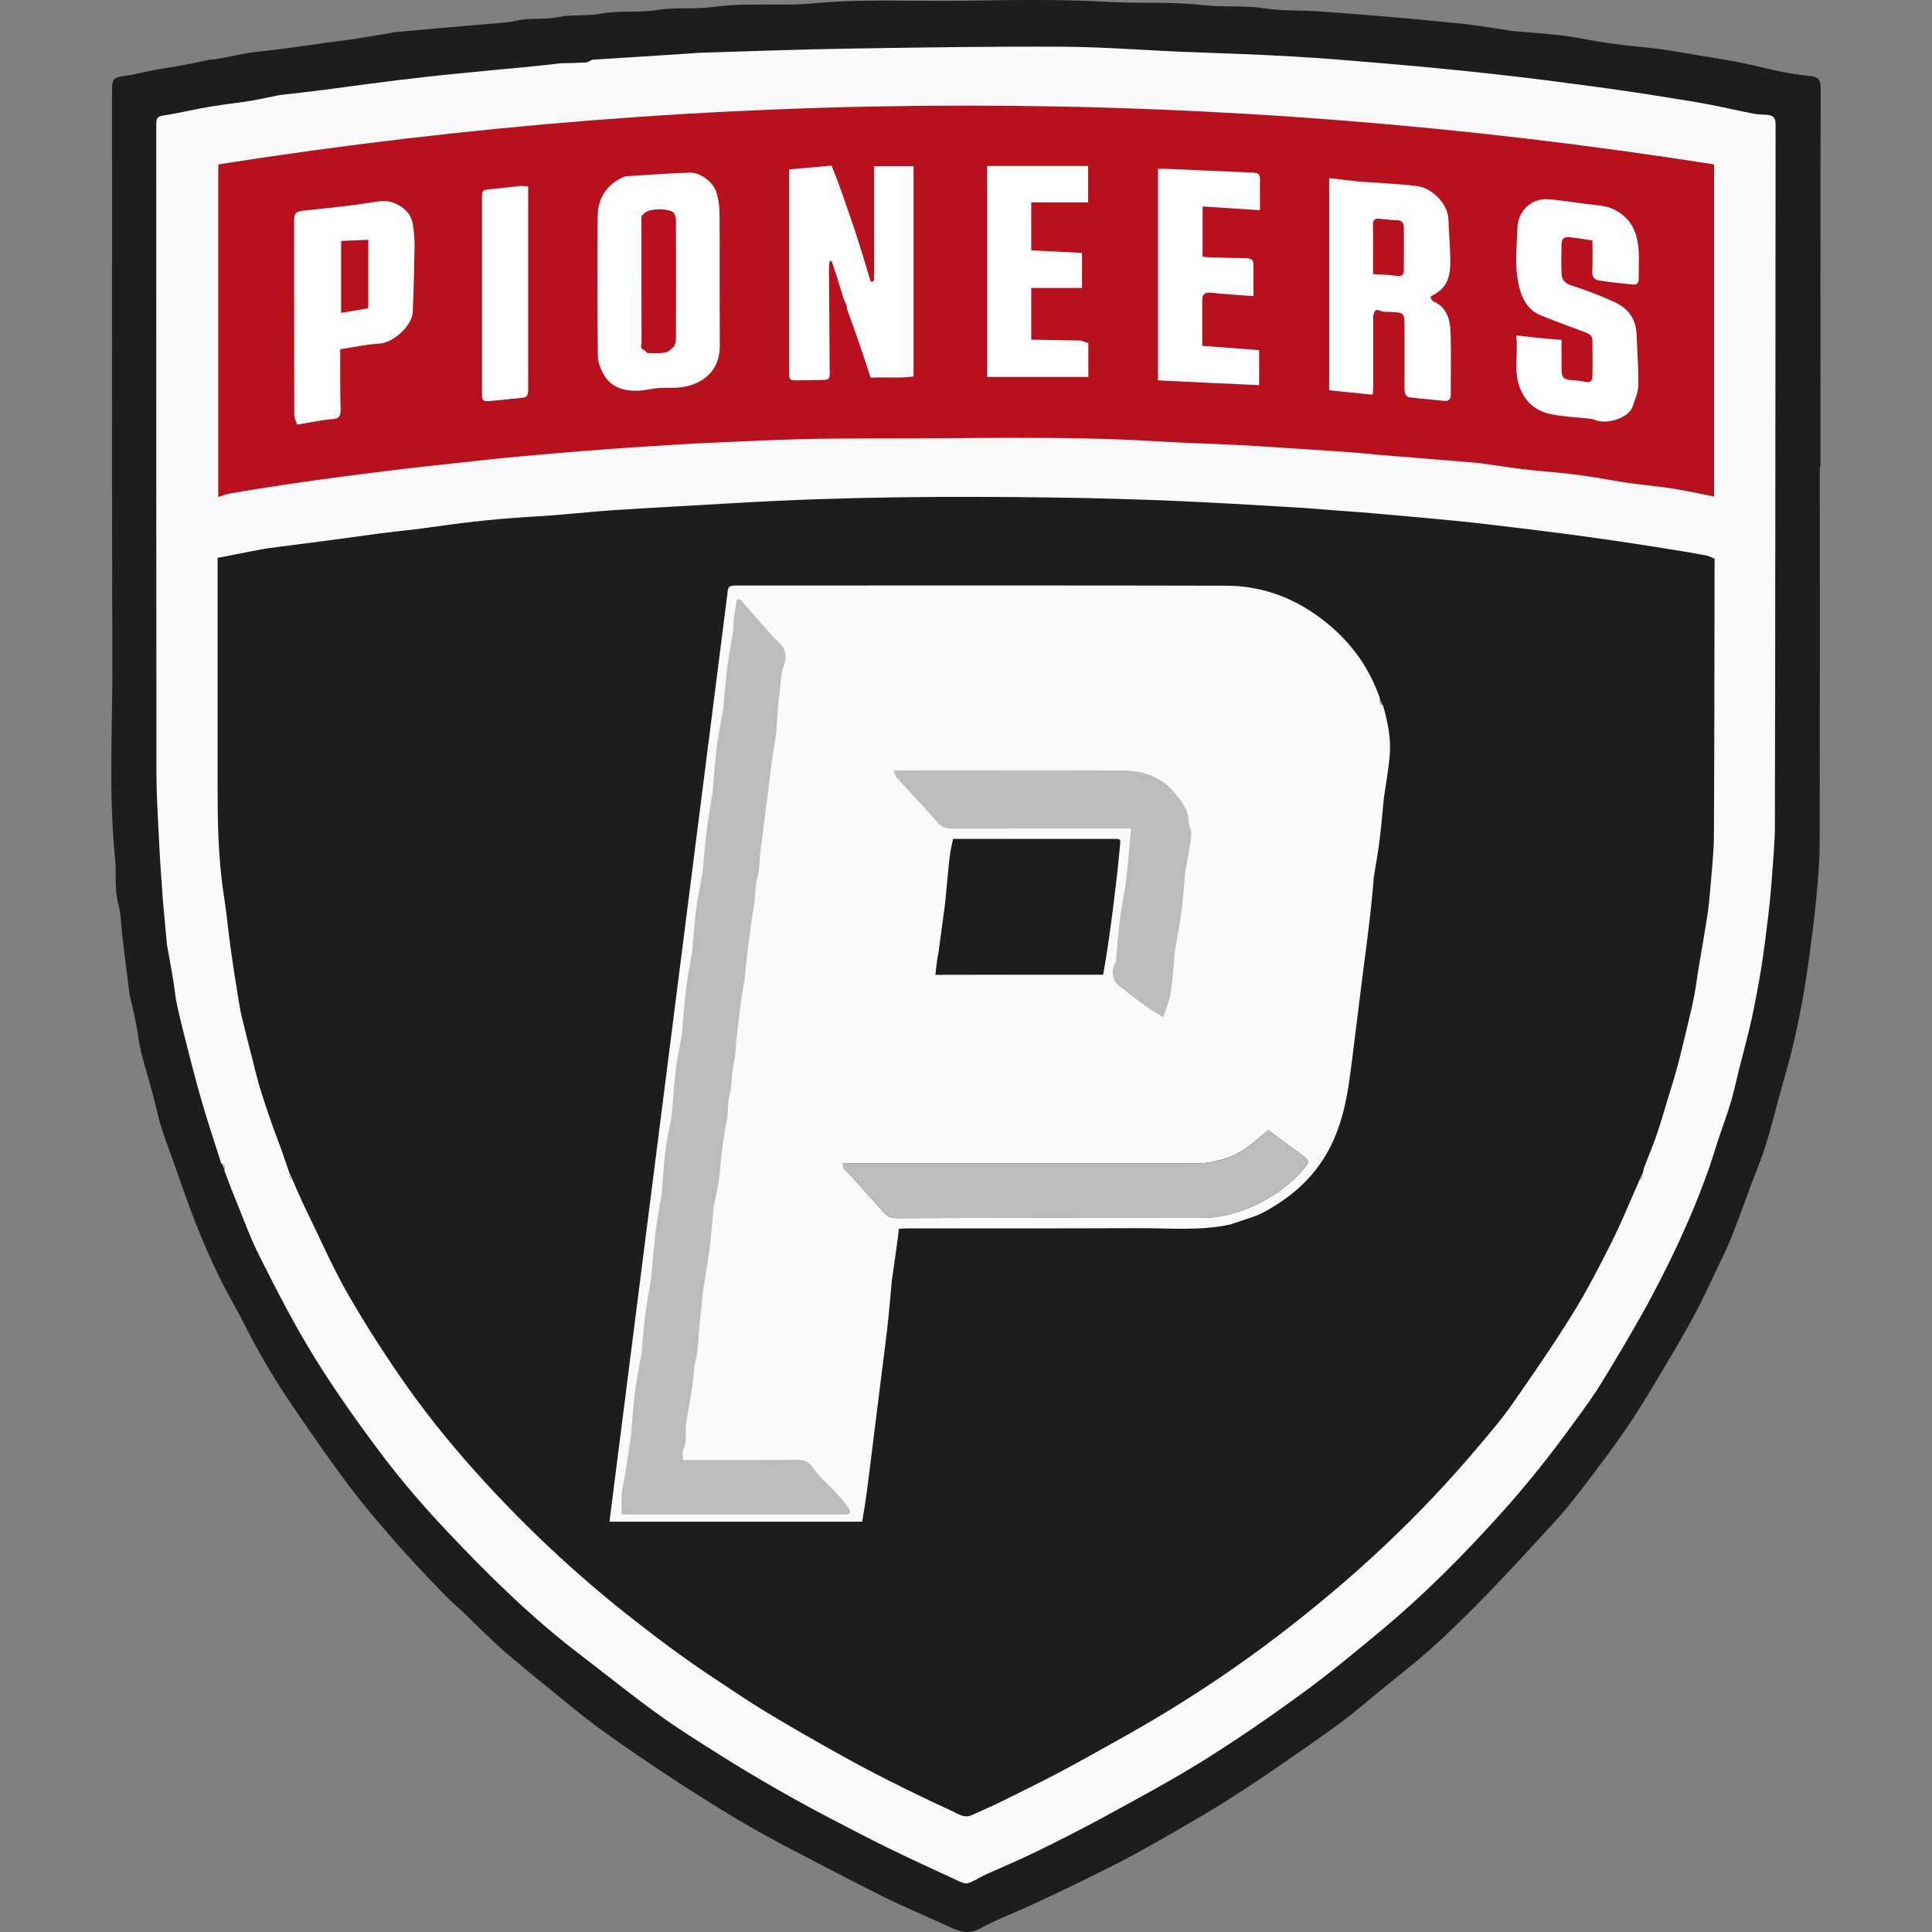 <svg width="50" height="50" viewBox="0 0 50 50" fill="none" xmlns="http://www.w3.org/2000/svg">
<rect x="0" y="0" width="50" height="50" fill="#808080" stroke="none"/>
<g clip-path="url(#clip0_5697_123)">
<path d="M47.097 12.089C47.097 15.339 47.101 18.588 47.092 21.838C47.092 22.311 47.048 22.789 47.004 23.262C46.96 23.73 46.898 24.199 46.836 24.668C46.783 25.061 46.725 25.454 46.654 25.848C46.579 26.268 46.491 26.684 46.394 27.095C46.296 27.506 46.173 27.913 46.062 28.319C45.938 28.77 45.828 29.226 45.686 29.668C45.571 30.035 45.417 30.393 45.284 30.751C45.125 31.18 44.974 31.613 44.802 32.038C44.696 32.303 44.568 32.559 44.444 32.82C44.245 33.231 44.059 33.651 43.838 34.054C43.573 34.544 43.29 35.022 43.003 35.504C42.755 35.924 42.503 36.339 42.238 36.746C42.008 37.1 41.756 37.444 41.504 37.785C41.248 38.13 40.987 38.475 40.721 38.811C40.562 39.014 40.394 39.213 40.217 39.403C39.651 40.018 39.09 40.637 38.507 41.238C38.051 41.706 37.587 42.171 37.1 42.608C36.658 43.011 36.185 43.373 35.721 43.754C35.381 44.032 35.049 44.319 34.7 44.58C34.231 44.925 33.754 45.252 33.276 45.584C32.887 45.853 32.494 46.119 32.1 46.375C31.782 46.583 31.459 46.786 31.132 46.976C30.588 47.295 30.044 47.613 29.492 47.918C29.076 48.148 28.652 48.36 28.227 48.568C27.719 48.82 27.206 49.063 26.693 49.302C26.251 49.505 25.791 49.678 25.367 49.908C25.088 50.058 24.867 50.005 24.615 49.89C24.045 49.62 23.461 49.382 22.895 49.103C22.055 48.687 21.224 48.245 20.389 47.812C20.009 47.613 19.633 47.405 19.261 47.189C18.872 46.963 18.488 46.724 18.103 46.481C17.661 46.203 17.223 45.915 16.79 45.624C16.326 45.31 15.866 44.991 15.415 44.66C15.092 44.421 14.783 44.165 14.469 43.908C13.978 43.506 13.483 43.112 13.005 42.697C12.665 42.396 12.347 42.069 12.02 41.755C11.834 41.578 11.639 41.419 11.467 41.233C11.047 40.796 10.627 40.358 10.229 39.903C9.809 39.421 9.393 38.934 9.009 38.422C8.514 37.763 8.045 37.082 7.581 36.401C7.117 35.72 6.697 35.013 6.325 34.275C6.117 33.859 5.874 33.461 5.671 33.041C5.445 32.577 5.238 32.104 5.052 31.626C4.849 31.113 4.676 30.587 4.49 30.07C4.38 29.761 4.261 29.451 4.163 29.137C4.084 28.876 4.031 28.607 3.96 28.341C3.885 28.058 3.801 27.776 3.721 27.493C3.686 27.36 3.65 27.227 3.624 27.095C3.584 26.883 3.558 26.666 3.513 26.454C3.474 26.241 3.421 26.034 3.372 25.822C3.363 25.786 3.354 25.751 3.35 25.715C3.284 25.203 3.222 24.694 3.16 24.181C3.129 23.92 3.133 23.655 3.062 23.403C2.956 23.01 3.018 22.616 2.978 22.223C2.81 20.552 2.912 18.872 2.908 17.196C2.89 12.235 2.903 7.279 2.899 2.319C2.899 2.067 2.93 2.001 3.217 1.965C3.487 1.934 3.752 1.855 4.022 1.806C4.23 1.766 4.437 1.74 4.645 1.704C4.906 1.656 5.167 1.598 5.428 1.545C5.476 1.536 5.529 1.541 5.582 1.532C5.857 1.479 6.135 1.426 6.409 1.373C6.44 1.368 6.467 1.364 6.498 1.359C6.794 1.324 7.09 1.293 7.386 1.253C7.811 1.196 8.231 1.134 8.655 1.077C8.872 1.046 9.088 1.023 9.301 0.988C9.606 0.939 9.915 0.886 10.22 0.833C10.233 0.829 10.251 0.829 10.264 0.829C10.636 0.794 11.003 0.763 11.374 0.727C11.759 0.692 12.143 0.665 12.528 0.63C12.802 0.603 13.085 0.599 13.35 0.537C13.722 0.453 14.102 0.515 14.46 0.44C14.818 0.369 15.181 0.422 15.53 0.356C16.025 0.263 16.529 0.338 17.015 0.259C17.497 0.179 17.984 0.245 18.461 0.179C19.323 0.06 20.194 0.166 21.056 0.086C22.321 -0.033 23.581 0.038 24.845 0.02C26.105 0.002 27.37 -0.024 28.625 0.046C29.456 0.095 30.288 0.038 31.11 0.13C31.645 0.192 32.184 0.135 32.71 0.214C33.188 0.29 33.661 0.259 34.134 0.294C34.519 0.321 34.903 0.351 35.292 0.382C35.65 0.409 36.004 0.44 36.358 0.471C36.663 0.497 36.968 0.528 37.269 0.559C37.551 0.586 37.834 0.608 38.113 0.648C38.458 0.692 38.798 0.749 39.143 0.802C39.156 0.802 39.174 0.802 39.187 0.807C39.585 0.842 39.987 0.869 40.385 0.913C40.699 0.948 41.013 1.015 41.327 1.068C41.544 1.103 41.756 1.134 41.973 1.161C42.291 1.2 42.609 1.222 42.928 1.267C43.286 1.315 43.639 1.382 43.998 1.439C44.347 1.497 44.696 1.55 45.045 1.62C45.403 1.691 45.761 1.788 46.12 1.859C46.354 1.908 46.593 1.939 46.831 1.965C47.048 1.987 47.119 2.054 47.119 2.279C47.11 5.542 47.114 8.809 47.114 12.072C47.105 12.089 47.101 12.089 47.097 12.089Z" fill="#1D1D1B"/>
<path d="M15.331 1.545C16.18 1.492 17.029 1.439 17.878 1.382C17.935 1.377 17.997 1.373 18.054 1.368C19.372 1.329 20.689 1.276 22.007 1.258C23.842 1.227 25.676 1.2 27.507 1.209C28.506 1.214 29.501 1.293 30.5 1.337C30.588 1.342 30.677 1.342 30.765 1.346C31.654 1.382 32.547 1.408 33.435 1.461C34.222 1.505 35.005 1.572 35.788 1.638C36.424 1.691 37.061 1.749 37.697 1.815C38.237 1.868 38.776 1.93 39.316 1.992C39.78 2.045 40.244 2.107 40.708 2.169C41.15 2.226 41.592 2.284 42.035 2.35C42.419 2.403 42.799 2.465 43.18 2.527C43.533 2.584 43.883 2.637 44.232 2.704C44.616 2.779 44.997 2.867 45.381 2.942C45.496 2.964 45.616 2.964 45.735 2.973C45.876 2.982 45.952 3.044 45.952 3.203C45.947 9.26 45.947 15.317 45.934 21.374C45.934 21.847 45.881 22.324 45.85 22.797C45.828 23.089 45.801 23.381 45.766 23.669C45.713 24.124 45.655 24.579 45.585 25.03C45.51 25.485 45.425 25.941 45.328 26.392C45.231 26.829 45.112 27.258 45.001 27.696C44.935 27.966 44.877 28.24 44.798 28.51C44.7 28.841 44.577 29.168 44.466 29.5C44.369 29.792 44.285 30.088 44.179 30.375C44.037 30.76 43.891 31.14 43.728 31.516C43.538 31.954 43.339 32.387 43.127 32.811C42.91 33.245 42.689 33.669 42.45 34.089C42.123 34.668 41.782 35.243 41.433 35.809C41.221 36.154 40.978 36.481 40.739 36.808C40.116 37.675 39.448 38.506 38.732 39.293C37.821 40.296 36.862 41.26 35.823 42.131C35.133 42.706 34.444 43.281 33.718 43.811C32.887 44.417 32.038 45.005 31.167 45.548C30.332 46.07 29.465 46.534 28.599 47.008C28.015 47.326 27.423 47.626 26.826 47.918C26.393 48.13 25.946 48.316 25.504 48.515C25.411 48.559 25.323 48.612 25.23 48.661C25.013 48.767 25 48.767 24.783 48.67C24.226 48.409 23.665 48.157 23.112 47.887C22.546 47.613 21.989 47.321 21.432 47.03C20.986 46.795 20.539 46.552 20.101 46.3C19.602 46.013 19.107 45.721 18.62 45.411C18.072 45.067 17.52 44.722 16.993 44.337C16.308 43.842 15.649 43.307 14.977 42.794C13.739 41.848 12.634 40.756 11.569 39.629C10.989 39.014 10.432 38.369 9.92 37.697C9.292 36.865 8.686 36.012 8.138 35.128C7.621 34.292 7.17 33.413 6.728 32.533C6.471 32.029 6.281 31.489 6.064 30.963C5.972 30.742 5.892 30.517 5.808 30.296C5.817 30.221 5.839 30.137 5.728 30.114C5.574 29.633 5.414 29.151 5.269 28.664C5.14 28.235 5.025 27.802 4.915 27.369C4.8 26.927 4.689 26.485 4.588 26.038C4.535 25.804 4.517 25.565 4.477 25.331C4.429 25.039 4.376 24.747 4.322 24.455C4.318 24.442 4.318 24.424 4.318 24.411C4.283 24.005 4.238 23.598 4.208 23.191C4.168 22.652 4.132 22.112 4.106 21.568C4.079 21.034 4.048 20.494 4.048 19.959C4.044 14.393 4.044 8.822 4.044 3.256C4.044 3.026 4.07 3.013 4.3 2.978C4.583 2.933 4.862 2.867 5.145 2.814C5.33 2.779 5.512 2.748 5.697 2.721C5.954 2.681 6.215 2.655 6.471 2.611C6.714 2.571 6.953 2.518 7.196 2.469C7.232 2.46 7.267 2.456 7.307 2.452C7.625 2.416 7.943 2.381 8.262 2.341C8.708 2.284 9.15 2.222 9.597 2.164C10.066 2.102 10.534 2.045 11.003 1.992C11.299 1.956 11.6 1.93 11.896 1.899C12.51 1.837 13.129 1.78 13.744 1.722C13.996 1.696 14.248 1.669 14.504 1.638C14.73 1.634 14.951 1.629 15.176 1.616C15.234 1.598 15.282 1.567 15.331 1.545Z" fill="#FBFAFA"/>
<path d="M5.733 30.097C5.843 30.119 5.821 30.203 5.812 30.278C5.79 30.221 5.759 30.159 5.733 30.097Z" fill="#BDBCBC"/>
<path d="M42.428 30.543C42.189 31.083 41.968 31.631 41.703 32.157C41.393 32.776 41.075 33.395 40.708 33.987C40.213 34.788 39.678 35.561 39.139 36.335C38.895 36.684 38.621 37.011 38.343 37.339C37.547 38.289 36.698 39.191 35.792 40.04C35.045 40.743 34.262 41.406 33.458 42.038C32.503 42.79 31.503 43.488 30.473 44.129C29.602 44.673 28.696 45.168 27.799 45.663C27.188 45.999 26.561 46.304 25.937 46.614C25.676 46.742 25.411 46.857 25.146 46.977C24.96 47.06 24.805 46.95 24.655 46.879C24.111 46.627 23.567 46.366 23.033 46.097C22.621 45.889 22.215 45.677 21.812 45.451C21.154 45.084 20.499 44.713 19.854 44.324C19.398 44.05 18.956 43.745 18.51 43.453C17.718 42.931 16.958 42.361 16.215 41.773C14.889 40.721 13.66 39.571 12.519 38.324C11.843 37.586 11.202 36.812 10.618 35.999C10.048 35.199 9.513 34.372 9.022 33.523C8.611 32.811 8.284 32.051 7.921 31.312C7.797 31.061 7.691 30.8 7.576 30.548C7.55 30.486 7.523 30.428 7.492 30.366C7.422 30.163 7.355 29.96 7.285 29.761C7.209 29.549 7.125 29.341 7.05 29.128C6.935 28.801 6.825 28.474 6.723 28.138C6.648 27.886 6.586 27.625 6.52 27.364C6.436 27.037 6.352 26.71 6.272 26.378C6.232 26.215 6.201 26.051 6.175 25.888C6.104 25.459 6.038 25.026 5.976 24.597C5.91 24.128 5.87 23.655 5.795 23.186C5.64 22.196 5.631 21.197 5.631 20.198C5.631 18.319 5.631 16.44 5.631 14.561C5.631 14.53 5.631 14.504 5.631 14.437C5.777 14.411 5.918 14.384 6.064 14.353C6.334 14.3 6.604 14.247 6.873 14.198C6.9 14.194 6.931 14.19 6.962 14.185C7.475 14.119 7.988 14.053 8.5 13.986C8.934 13.929 9.367 13.867 9.8 13.809C10.291 13.747 10.786 13.699 11.277 13.628C12.157 13.5 13.037 13.411 13.921 13.363C14.593 13.323 15.265 13.243 15.937 13.199C16.971 13.133 18.006 13.08 19.04 13.018C21.812 12.854 24.589 12.837 27.365 12.877C28.36 12.89 29.355 12.921 30.345 12.96C31.389 13.005 32.432 13.067 33.475 13.129C33.869 13.151 34.267 13.186 34.66 13.217C35.032 13.243 35.407 13.27 35.779 13.305C36.451 13.363 37.123 13.425 37.795 13.491C38.281 13.54 38.767 13.602 39.254 13.659C39.722 13.716 40.195 13.774 40.664 13.836C41.084 13.893 41.499 13.951 41.919 14.013C42.3 14.07 42.68 14.128 43.065 14.19C43.423 14.247 43.781 14.305 44.139 14.371C44.214 14.384 44.285 14.424 44.373 14.459C44.373 14.534 44.373 14.614 44.373 14.694C44.369 17.006 44.369 19.318 44.356 21.635C44.351 22.077 44.303 22.515 44.267 22.952C44.245 23.209 44.223 23.461 44.183 23.713C44.108 24.195 44.024 24.672 43.944 25.149C43.909 25.37 43.883 25.596 43.838 25.817C43.768 26.157 43.684 26.494 43.604 26.829C43.538 27.095 43.476 27.364 43.405 27.625C43.33 27.904 43.241 28.182 43.157 28.456C43.065 28.766 42.976 29.075 42.87 29.381C42.773 29.659 42.658 29.933 42.552 30.212C42.534 30.26 42.53 30.309 42.516 30.358C42.485 30.424 42.455 30.486 42.428 30.543Z" fill="#1D1D1B"/>
<path d="M5.649 12.863C5.649 9.989 5.649 7.142 5.649 4.255C18.554 2.226 31.455 2.226 44.36 4.255C44.36 7.138 44.36 9.985 44.36 12.85C44.108 12.801 43.869 12.748 43.635 12.704C43.436 12.669 43.237 12.633 43.034 12.607C42.729 12.567 42.424 12.54 42.123 12.496C41.822 12.452 41.526 12.395 41.225 12.346C40.995 12.31 40.766 12.28 40.536 12.253C40.151 12.213 39.767 12.187 39.382 12.138C39.024 12.094 38.666 12.036 38.303 11.988C38.29 11.988 38.272 11.983 38.259 11.983C37.857 11.948 37.459 11.913 37.056 11.882C36.632 11.846 36.212 11.815 35.788 11.78C35.469 11.753 35.146 11.718 34.828 11.696C34.359 11.661 33.895 11.634 33.427 11.603C32.98 11.577 32.538 11.541 32.091 11.519C31.38 11.484 30.668 11.466 29.96 11.422C27.489 11.271 25.018 11.355 22.546 11.347C21.949 11.347 21.353 11.351 20.756 11.364C19.986 11.386 19.217 11.422 18.444 11.457C17.917 11.479 17.391 11.515 16.865 11.546C16.441 11.572 16.016 11.603 15.596 11.634C15.225 11.661 14.854 11.691 14.482 11.723C14.146 11.749 13.815 11.78 13.479 11.811C13.182 11.837 12.882 11.868 12.585 11.899C12.055 11.957 11.529 12.014 11.003 12.072C10.499 12.129 9.99 12.187 9.486 12.253C9.053 12.306 8.624 12.368 8.191 12.425C7.789 12.483 7.386 12.54 6.984 12.602C6.626 12.655 6.268 12.717 5.914 12.779C5.826 12.797 5.75 12.832 5.649 12.863Z" fill="#B9101D"/>
<path d="M7.497 30.366C7.523 30.428 7.55 30.486 7.581 30.548C7.475 30.521 7.488 30.442 7.497 30.366Z" fill="#BDBCBC"/>
<path d="M42.428 30.543C42.455 30.481 42.481 30.424 42.512 30.362C42.521 30.441 42.534 30.521 42.428 30.543Z" fill="#BDBCBC"/>
<path d="M31.848 31.688C31.066 31.861 30.27 31.781 29.479 31.785C27.476 31.794 25.469 31.79 23.466 31.79C23.404 31.79 23.338 31.799 23.262 31.803C23.254 31.883 23.249 31.945 23.24 32.011C23.187 32.4 23.13 32.785 23.077 33.174C23.072 33.209 23.072 33.249 23.068 33.284C23.033 33.66 23.002 34.04 22.957 34.416C22.904 34.876 22.843 35.34 22.785 35.8C22.723 36.282 22.666 36.768 22.604 37.25C22.546 37.719 22.489 38.187 22.427 38.656C22.396 38.89 22.356 39.129 22.312 39.381C20.15 39.381 17.975 39.381 15.773 39.381L18.824 15.374C18.837 15.18 18.863 15.153 19.067 15.153C19.611 15.153 20.159 15.153 20.703 15.153C24.377 15.153 28.05 15.149 31.729 15.158C32.578 15.158 33.356 15.419 34.054 15.909C34.766 16.409 35.306 17.046 35.628 17.855C35.655 17.925 35.686 17.996 35.712 18.071C35.708 18.146 35.677 18.23 35.792 18.253C35.916 18.686 36.008 19.128 35.964 19.583C35.933 19.919 35.871 20.255 35.823 20.591C35.818 20.613 35.818 20.636 35.814 20.658C35.779 21.02 35.748 21.383 35.703 21.745C35.664 22.068 35.602 22.386 35.553 22.709C35.544 22.753 35.549 22.797 35.544 22.842C35.509 23.195 35.478 23.553 35.434 23.907C35.381 24.363 35.319 24.813 35.261 25.269C35.2 25.751 35.142 26.233 35.08 26.719C35.023 27.174 34.97 27.625 34.903 28.081C34.797 28.78 34.596 29.506 34.178 30.101C33.794 30.658 33.272 31.074 32.675 31.388C32.48 31.489 32.264 31.542 32.06 31.617C31.981 31.64 31.915 31.662 31.848 31.688ZM32.825 29.248C32.64 29.398 32.445 29.571 32.237 29.721C31.928 29.946 31.57 30.048 31.194 30.097C31.026 30.119 30.854 30.105 30.686 30.105C27.821 30.105 24.956 30.105 22.091 30.105C22.007 30.105 21.923 30.105 21.812 30.105C21.834 30.185 21.834 30.234 21.861 30.265C21.923 30.335 21.998 30.397 22.06 30.468C22.294 30.729 22.52 30.994 22.759 31.246C22.878 31.374 22.966 31.529 23.196 31.525C25.831 31.516 28.471 31.516 31.105 31.52C31.543 31.52 31.95 31.414 32.343 31.251C32.892 31.021 33.369 30.685 33.758 30.229C33.891 30.075 33.878 30.021 33.723 29.911C33.422 29.699 33.13 29.473 32.825 29.248ZM28.55 25.225C28.603 24.906 28.661 24.579 28.705 24.252C28.771 23.792 28.829 23.332 28.882 22.873C28.922 22.554 28.952 22.232 28.983 21.909C29.006 21.71 29.006 21.71 28.802 21.71C27.529 21.71 26.256 21.71 24.982 21.71C24.881 21.71 24.779 21.71 24.664 21.71C24.633 21.873 24.593 22.028 24.576 22.187C24.531 22.576 24.5 22.97 24.461 23.363C24.461 23.377 24.461 23.394 24.456 23.407C24.403 23.81 24.346 24.212 24.293 24.614C24.284 24.694 24.262 24.774 24.253 24.853C24.235 24.973 24.222 25.096 24.209 25.229C25.663 25.225 27.091 25.225 28.55 25.225Z" fill="#FBFAFA"/>
<path d="M35.783 18.257C35.668 18.235 35.699 18.151 35.703 18.076C35.73 18.138 35.757 18.195 35.783 18.257Z" fill="#BDBCBC"/>
<path d="M26.689 7.452V8.791C26.899 8.796 27.109 8.799 27.318 8.802C27.53 8.806 27.742 8.809 27.953 8.813C28 8.816 28.048 8.835 28.095 8.854C28.118 8.863 28.142 8.872 28.166 8.88V9.755H25.548V4.295H28.161V5.237H26.689V6.479C26.835 6.486 26.98 6.494 27.125 6.501C27.416 6.516 27.707 6.531 28.002 6.545V7.452H26.689Z" fill="white"/>
<path d="M22.429 6.942C22.463 7.058 22.498 7.173 22.533 7.288C22.631 7.296 22.625 7.234 22.619 7.177C22.618 7.17 22.617 7.163 22.617 7.156C22.621 6.996 22.621 6.833 22.621 6.674V4.3H23.643V9.742C23.422 9.775 23.2 9.772 22.97 9.769C22.828 9.768 22.682 9.766 22.533 9.773C22.414 9.41 22.294 9.052 22.171 8.694C22.12 8.547 22.066 8.399 22.012 8.252C21.985 8.178 21.958 8.105 21.932 8.031C21.924 8.007 21.921 7.981 21.917 7.954C21.915 7.937 21.913 7.92 21.91 7.903C21.896 7.874 21.884 7.846 21.872 7.819C21.86 7.791 21.848 7.763 21.834 7.735C21.777 7.542 21.718 7.352 21.657 7.161C21.642 7.115 21.628 7.069 21.613 7.023C21.594 6.959 21.571 6.893 21.547 6.829C21.538 6.803 21.529 6.778 21.521 6.753H21.472C21.463 6.82 21.454 6.886 21.454 6.952C21.456 7.39 21.46 7.828 21.463 8.265C21.466 8.703 21.47 9.141 21.472 9.578C21.476 9.826 21.472 9.83 21.233 9.835C21.034 9.839 20.835 9.844 20.636 9.844C20.437 9.844 20.424 9.835 20.424 9.636V4.384C20.787 4.353 21.14 4.322 21.521 4.286C21.543 4.344 21.566 4.401 21.589 4.458C21.638 4.58 21.686 4.701 21.728 4.821C21.747 4.875 21.766 4.929 21.785 4.983C21.912 5.344 22.038 5.702 22.157 6.064C22.252 6.355 22.341 6.649 22.429 6.942Z" fill="white"/>
<path fill-rule="evenodd" clip-rule="evenodd" d="M34.399 10.1V4.609C34.682 4.644 34.943 4.675 35.213 4.702C35.239 4.704 35.265 4.705 35.29 4.706C35.316 4.707 35.341 4.708 35.367 4.711C35.513 4.722 35.66 4.732 35.806 4.741C36.099 4.76 36.392 4.778 36.681 4.817C37.074 4.87 37.472 5.29 37.485 5.666C37.49 5.811 37.499 5.955 37.507 6.099C37.52 6.329 37.534 6.558 37.534 6.789C37.534 7.085 37.481 7.372 37.211 7.562C37.18 7.584 37.148 7.602 37.114 7.623C37.084 7.64 37.051 7.659 37.017 7.682C37.022 7.692 37.028 7.704 37.034 7.717C37.049 7.751 37.066 7.787 37.092 7.797C37.428 7.943 37.525 8.248 37.538 8.561C37.552 8.911 37.55 9.263 37.548 9.614C37.547 9.808 37.545 10.003 37.547 10.197C37.551 10.334 37.498 10.387 37.366 10.374C37.251 10.362 37.137 10.351 37.022 10.34C36.846 10.324 36.669 10.307 36.495 10.286C36.358 10.268 36.349 10.153 36.349 10.038V8.491C36.349 8.287 36.349 8.186 36.299 8.134C36.249 8.083 36.149 8.08 35.951 8.071C35.931 8.069 35.91 8.07 35.888 8.07C35.834 8.07 35.779 8.071 35.734 8.049C35.584 7.973 35.562 8.071 35.54 8.172C35.534 8.196 35.536 8.222 35.538 8.247C35.539 8.259 35.54 8.271 35.54 8.283V9.963C35.54 10.006 35.537 10.047 35.534 10.095C35.531 10.13 35.529 10.169 35.527 10.215C35.337 10.195 35.15 10.176 34.963 10.158C34.776 10.139 34.589 10.12 34.399 10.1ZM35.71 7.103L35.71 7.103C35.855 7.109 35.99 7.116 36.123 7.138C36.256 7.16 36.331 7.133 36.331 6.992C36.334 6.747 36.333 6.501 36.332 6.255V6.254C36.332 6.131 36.331 6.009 36.331 5.887C36.331 5.745 36.261 5.697 36.123 5.697C36.035 5.697 35.946 5.687 35.859 5.677C35.802 5.671 35.746 5.665 35.69 5.661C35.575 5.652 35.527 5.705 35.531 5.825C35.538 6.024 35.537 6.223 35.536 6.421V6.422C35.536 6.488 35.535 6.554 35.535 6.621V7.094C35.595 7.097 35.653 7.1 35.71 7.103Z" fill="white"/>
<path fill-rule="evenodd" clip-rule="evenodd" d="M18.625 6.74C18.625 6.881 18.625 7.023 18.625 7.164C18.625 7.752 18.625 8.34 18.629 8.937C18.629 9.348 18.47 9.667 18.112 9.87C17.975 9.945 17.811 9.998 17.657 10.02C17.537 10.036 17.416 10.036 17.294 10.037C17.209 10.037 17.123 10.037 17.038 10.043C16.953 10.049 16.872 10.064 16.791 10.078C16.766 10.082 16.74 10.087 16.715 10.091C16.308 10.153 15.844 10.1 15.614 9.676C15.539 9.534 15.473 9.371 15.473 9.216C15.459 8.009 15.455 6.802 15.468 5.595C15.473 5.135 15.689 4.786 16.122 4.587C16.158 4.574 16.193 4.56 16.229 4.56C16.314 4.555 16.4 4.549 16.486 4.543C16.941 4.513 17.398 4.482 17.851 4.468C18.13 4.459 18.461 4.715 18.541 4.98C18.589 5.135 18.616 5.303 18.62 5.467C18.627 5.891 18.626 6.316 18.625 6.74ZM16.675 5.52C16.669 5.526 16.661 5.533 16.654 5.539C16.631 5.56 16.608 5.58 16.604 5.604C16.598 5.67 16.599 5.736 16.599 5.803C16.6 5.825 16.6 5.847 16.6 5.869C16.6 6.859 16.6 7.854 16.604 8.844C16.604 8.861 16.601 8.879 16.598 8.898C16.586 8.962 16.574 9.034 16.679 9.061C16.687 9.068 16.695 9.078 16.703 9.087C16.723 9.111 16.744 9.136 16.763 9.136C16.773 9.136 16.782 9.137 16.792 9.137L16.815 9.138C16.953 9.142 17.09 9.147 17.223 9.123C17.28 9.113 17.331 9.07 17.381 9.026C17.401 9.009 17.42 8.992 17.44 8.977C17.446 8.957 17.454 8.938 17.462 8.919C17.478 8.883 17.493 8.847 17.493 8.809C17.497 7.766 17.497 6.727 17.493 5.683C17.493 5.643 17.478 5.603 17.463 5.563C17.456 5.545 17.45 5.528 17.444 5.511C17.316 5.383 16.799 5.387 16.675 5.52Z" fill="white"/>
<path d="M39.249 9.219C39.255 9.044 39.261 8.865 39.24 8.681C39.299 8.687 39.356 8.694 39.413 8.7C39.746 8.738 40.061 8.773 40.412 8.796V9.521C40.412 9.782 40.452 9.821 40.708 9.839C40.81 9.848 40.911 9.857 41.009 9.879C41.137 9.91 41.208 9.875 41.212 9.746C41.218 9.534 41.216 9.324 41.214 9.113C41.213 9.008 41.212 8.902 41.212 8.796C41.208 8.685 41.128 8.641 41.04 8.606C40.913 8.557 40.786 8.51 40.659 8.463C40.392 8.364 40.125 8.266 39.864 8.155C39.576 8.035 39.417 7.788 39.333 7.487C39.212 7.062 39.234 6.629 39.257 6.199C39.263 6.096 39.268 5.993 39.271 5.891C39.285 5.493 39.603 5.122 40.067 5.157C40.299 5.174 40.53 5.207 40.762 5.239C40.955 5.267 41.147 5.294 41.34 5.312C41.597 5.334 41.813 5.405 42.017 5.582C42.273 5.803 42.37 6.09 42.401 6.4C42.419 6.571 42.415 6.743 42.412 6.914C42.41 7.008 42.409 7.102 42.41 7.195C42.415 7.315 42.375 7.381 42.247 7.363C42.196 7.358 42.144 7.352 42.093 7.347C41.856 7.322 41.616 7.297 41.38 7.257C41.27 7.24 41.199 7.169 41.208 7.027C41.217 6.842 41.215 6.654 41.214 6.461C41.213 6.383 41.212 6.303 41.212 6.223C41.138 6.212 41.066 6.201 40.998 6.19C40.867 6.169 40.746 6.15 40.624 6.139C40.474 6.121 40.412 6.183 40.412 6.338V6.338C40.407 6.581 40.403 6.824 40.412 7.067C40.416 7.222 40.478 7.324 40.651 7.381C41.031 7.505 41.411 7.646 41.778 7.814C42.118 7.969 42.335 8.239 42.353 8.632C42.358 8.77 42.365 8.907 42.373 9.044C42.389 9.354 42.404 9.663 42.401 9.972C42.398 10.099 42.354 10.226 42.309 10.354C42.292 10.403 42.275 10.453 42.26 10.502C42.163 10.825 41.588 10.989 41.301 10.874C41.248 10.856 41.19 10.838 41.133 10.834C41.031 10.823 40.929 10.814 40.828 10.805C40.602 10.786 40.378 10.766 40.156 10.723C39.758 10.648 39.475 10.414 39.329 10.025C39.231 9.762 39.24 9.495 39.249 9.219Z" fill="white"/>
<path fill-rule="evenodd" clip-rule="evenodd" d="M9.132 8.985C9.025 9.003 8.917 9.022 8.805 9.039C8.805 9.148 8.805 9.255 8.805 9.362C8.804 9.784 8.804 10.191 8.814 10.604C8.814 10.768 8.779 10.834 8.598 10.847C8.407 10.862 8.218 10.896 8.015 10.933C7.912 10.951 7.804 10.971 7.691 10.989C7.684 10.966 7.674 10.942 7.664 10.917C7.641 10.863 7.616 10.803 7.616 10.745C7.612 9.074 7.612 7.403 7.612 5.732V5.732C7.612 5.511 7.652 5.471 7.877 5.449C7.981 5.438 8.084 5.427 8.188 5.416C8.659 5.367 9.129 5.317 9.597 5.241L9.604 5.24C9.814 5.205 10.015 5.172 10.211 5.259C10.454 5.361 10.64 5.529 10.684 5.803C10.715 5.988 10.733 6.178 10.729 6.369C10.72 6.93 10.707 7.496 10.684 8.062C10.667 8.442 10.172 8.871 9.818 8.893C9.591 8.905 9.365 8.944 9.132 8.985ZM9.531 7.978V6.205C9.42 6.209 9.313 6.214 9.204 6.22C9.082 6.225 8.959 6.231 8.828 6.236V8.097C8.906 8.084 8.982 8.071 9.059 8.058C9.212 8.033 9.365 8.007 9.531 7.978Z" fill="white"/>
<path d="M31.114 7.757V8.951C31.614 8.99 32.096 9.026 32.587 9.061V9.967L32.462 9.962C31.637 9.924 30.807 9.886 29.969 9.844V4.37C29.996 4.37 30.022 4.37 30.048 4.369C30.1 4.368 30.151 4.367 30.204 4.37C30.575 4.386 30.945 4.402 31.316 4.419C31.686 4.435 32.056 4.452 32.427 4.468C32.538 4.472 32.609 4.494 32.609 4.627C32.606 4.795 32.607 4.963 32.608 5.143C32.608 5.238 32.609 5.336 32.609 5.44C32.35 5.424 32.097 5.407 31.845 5.39C31.606 5.374 31.366 5.358 31.123 5.343V6.643C31.151 6.645 31.177 6.648 31.204 6.651C31.241 6.656 31.277 6.66 31.313 6.66L31.338 6.661C31.648 6.67 31.954 6.678 32.264 6.682C32.379 6.687 32.441 6.727 32.441 6.851C32.438 7.018 32.439 7.186 32.44 7.367C32.44 7.462 32.441 7.56 32.441 7.664C32.388 7.66 32.336 7.657 32.284 7.653C31.966 7.631 31.662 7.61 31.358 7.576C31.198 7.558 31.114 7.598 31.114 7.757Z" fill="white"/>
<path d="M13.589 4.82C13.614 4.822 13.64 4.824 13.669 4.826V10.096C13.669 10.202 13.651 10.281 13.523 10.294C13.41 10.305 13.296 10.317 13.183 10.329C13.014 10.347 12.844 10.365 12.674 10.379C12.497 10.392 12.475 10.365 12.475 10.18V5.126C12.475 4.918 12.488 4.914 12.7 4.896C12.824 4.885 12.947 4.871 13.07 4.857C13.192 4.842 13.315 4.828 13.439 4.817C13.487 4.811 13.535 4.815 13.589 4.82Z" fill="white"/>
<path d="M19.557 15.969L19.558 15.97C19.692 16.122 19.825 16.274 19.96 16.427C20.013 16.488 20.066 16.546 20.128 16.599C20.371 16.802 20.367 17.046 20.256 17.306C20.255 17.31 20.254 17.313 20.252 17.316L20.252 17.316C20.245 17.334 20.238 17.349 20.238 17.368C20.228 17.46 20.217 17.551 20.206 17.642L20.206 17.642C20.185 17.825 20.163 18.008 20.146 18.191C20.134 18.313 20.125 18.437 20.117 18.561C20.1 18.808 20.084 19.055 20.04 19.296C19.976 19.644 19.935 19.994 19.893 20.345L19.893 20.346C19.883 20.432 19.873 20.518 19.863 20.605C19.834 20.841 19.803 21.078 19.772 21.314C19.741 21.551 19.71 21.787 19.681 22.024C19.67 22.109 19.664 22.195 19.658 22.281C19.648 22.434 19.637 22.586 19.597 22.731C19.56 22.866 19.552 23.002 19.544 23.136C19.538 23.239 19.532 23.341 19.513 23.443C19.458 23.736 19.421 24.032 19.385 24.327C19.367 24.476 19.349 24.625 19.328 24.774C19.315 24.865 19.307 24.958 19.299 25.05C19.287 25.189 19.275 25.328 19.248 25.463C19.185 25.818 19.145 26.173 19.104 26.528L19.104 26.528C19.09 26.646 19.077 26.764 19.062 26.883C19.051 26.969 19.045 27.055 19.038 27.142C19.027 27.294 19.015 27.446 18.978 27.59C18.948 27.709 18.941 27.83 18.934 27.95C18.928 28.07 18.921 28.189 18.89 28.302C18.852 28.437 18.845 28.572 18.837 28.707C18.831 28.81 18.825 28.912 18.806 29.014C18.722 29.447 18.665 29.884 18.629 30.322C18.613 30.545 18.566 30.768 18.52 30.989C18.503 31.071 18.485 31.152 18.47 31.233C18.47 31.242 18.47 31.246 18.466 31.255C18.459 31.329 18.453 31.404 18.447 31.478L18.447 31.478C18.423 31.759 18.399 32.041 18.364 32.321C18.334 32.547 18.297 32.774 18.26 33.001C18.241 33.115 18.222 33.228 18.205 33.342C18.205 33.346 18.204 33.349 18.203 33.353C18.202 33.355 18.201 33.357 18.201 33.359C18.201 33.361 18.2 33.362 18.2 33.364C18.19 33.463 18.179 33.561 18.168 33.66C18.147 33.858 18.125 34.055 18.108 34.252C18.096 34.357 18.089 34.463 18.082 34.569C18.068 34.79 18.054 35.013 17.997 35.225C17.965 35.354 17.955 35.48 17.946 35.605C17.94 35.686 17.934 35.767 17.922 35.849C17.893 36.055 17.856 36.259 17.819 36.464C17.8 36.571 17.781 36.678 17.763 36.786C17.754 36.834 17.754 36.888 17.754 36.941C17.748 36.998 17.749 37.057 17.749 37.115C17.75 37.252 17.75 37.389 17.679 37.52C17.655 37.56 17.661 37.615 17.667 37.678C17.671 37.712 17.674 37.747 17.674 37.785H17.926C18.153 37.785 18.379 37.785 18.606 37.786C19.286 37.786 19.965 37.787 20.645 37.781C20.831 37.781 20.937 37.834 21.052 38.002C21.166 38.168 21.31 38.309 21.455 38.45C21.529 38.523 21.605 38.597 21.675 38.674C21.781 38.789 21.883 38.912 21.976 39.045C22.029 39.12 22.007 39.187 21.901 39.195C21.877 39.198 21.851 39.197 21.826 39.196C21.814 39.196 21.802 39.195 21.79 39.195H16.286C16.243 39.195 16.2 39.193 16.147 39.19C16.136 39.189 16.125 39.189 16.114 39.188C16.105 39.188 16.096 39.187 16.087 39.187C16.087 39.133 16.086 39.08 16.086 39.028C16.084 38.897 16.082 38.767 16.091 38.638C16.097 38.557 16.115 38.478 16.133 38.399C16.143 38.352 16.154 38.305 16.162 38.258C16.213 37.945 16.26 37.629 16.307 37.315L16.307 37.315C16.314 37.274 16.32 37.233 16.326 37.193C16.33 37.179 16.33 37.162 16.33 37.148C16.337 37.072 16.343 36.995 16.349 36.917L16.349 36.917L16.349 36.917C16.373 36.626 16.397 36.333 16.432 36.043C16.464 35.786 16.509 35.534 16.556 35.279C16.568 35.214 16.579 35.149 16.591 35.084C16.593 35.077 16.594 35.069 16.596 35.062C16.597 35.054 16.598 35.046 16.6 35.039C16.608 34.953 16.616 34.866 16.623 34.779L16.623 34.779C16.646 34.533 16.668 34.285 16.697 34.04C16.727 33.813 16.765 33.588 16.803 33.364L16.803 33.364C16.821 33.256 16.839 33.149 16.856 33.041C16.861 33.028 16.861 33.01 16.861 32.997C16.867 32.926 16.873 32.854 16.879 32.783L16.879 32.783C16.903 32.492 16.927 32.201 16.962 31.914C16.989 31.688 17.028 31.464 17.067 31.24L17.067 31.24C17.085 31.131 17.104 31.023 17.122 30.915C17.126 30.901 17.126 30.884 17.126 30.87C17.134 30.775 17.141 30.679 17.148 30.583C17.17 30.301 17.191 30.019 17.228 29.739C17.252 29.541 17.292 29.343 17.332 29.144C17.349 29.059 17.366 28.975 17.382 28.89C17.385 28.872 17.386 28.853 17.387 28.834C17.388 28.816 17.389 28.797 17.391 28.779C17.399 28.684 17.406 28.589 17.414 28.494L17.414 28.494C17.435 28.212 17.457 27.93 17.493 27.652C17.52 27.444 17.559 27.236 17.599 27.03L17.599 27.03L17.599 27.03C17.617 26.933 17.635 26.837 17.652 26.741V26.719C17.654 26.694 17.656 26.669 17.658 26.644C17.662 26.599 17.666 26.553 17.669 26.508L17.669 26.508C17.694 26.208 17.718 25.91 17.754 25.609C17.781 25.385 17.82 25.165 17.858 24.943L17.858 24.943C17.875 24.846 17.892 24.748 17.909 24.65C17.911 24.639 17.912 24.628 17.913 24.617C17.914 24.606 17.915 24.595 17.917 24.584C17.925 24.494 17.932 24.405 17.94 24.315C17.961 24.05 17.983 23.784 18.019 23.523C18.046 23.311 18.085 23.102 18.123 22.893C18.142 22.792 18.161 22.691 18.178 22.59C18.178 22.581 18.178 22.576 18.183 22.568C18.191 22.481 18.198 22.394 18.206 22.308C18.228 22.061 18.25 21.814 18.28 21.568C18.315 21.278 18.362 20.988 18.409 20.698C18.42 20.626 18.432 20.553 18.444 20.481C18.444 20.474 18.445 20.466 18.446 20.459C18.447 20.451 18.448 20.443 18.448 20.437C18.451 20.395 18.455 20.353 18.458 20.312C18.46 20.284 18.463 20.256 18.465 20.229L18.465 20.229C18.489 19.928 18.514 19.63 18.55 19.331C18.576 19.12 18.613 18.913 18.651 18.704L18.651 18.704C18.671 18.594 18.69 18.483 18.709 18.372C18.711 18.365 18.712 18.358 18.713 18.35C18.714 18.342 18.715 18.334 18.718 18.328C18.726 18.241 18.733 18.155 18.741 18.068L18.741 18.068L18.741 18.068C18.763 17.821 18.785 17.574 18.815 17.328C18.844 17.108 18.881 16.888 18.918 16.669C18.937 16.554 18.956 16.44 18.974 16.325C18.981 16.274 18.982 16.222 18.983 16.17C18.984 16.118 18.985 16.066 18.992 16.015C19.006 15.903 19.025 15.791 19.044 15.68C19.053 15.623 19.062 15.568 19.071 15.511C19.097 15.52 19.122 15.516 19.151 15.512L19.155 15.511C19.29 15.664 19.424 15.816 19.557 15.969Z" fill="#BDBCBC"/>
<path d="M23.117 19.937H23.399C23.94 19.937 24.481 19.936 25.021 19.936C26.373 19.934 27.725 19.932 29.076 19.941C29.571 19.946 30.04 20.096 30.372 20.49C30.381 20.5 30.389 20.511 30.398 20.521C30.572 20.728 30.752 20.943 30.761 21.246C30.763 21.304 30.78 21.362 30.797 21.42C30.818 21.489 30.839 21.556 30.831 21.621C30.807 21.839 30.767 22.054 30.728 22.27L30.728 22.271L30.728 22.271C30.71 22.366 30.693 22.462 30.677 22.559C30.674 22.57 30.673 22.581 30.672 22.592L30.672 22.592C30.671 22.603 30.67 22.614 30.668 22.625C30.66 22.713 30.653 22.801 30.645 22.89C30.624 23.148 30.602 23.407 30.566 23.664C30.539 23.875 30.5 24.085 30.462 24.293L30.462 24.294C30.443 24.395 30.424 24.496 30.407 24.597C30.403 24.61 30.403 24.628 30.403 24.641C30.394 24.735 30.387 24.829 30.38 24.923C30.36 25.177 30.34 25.431 30.301 25.68C30.279 25.823 30.231 25.963 30.178 26.114C30.154 26.181 30.13 26.252 30.106 26.326C30.055 26.295 30.008 26.268 29.963 26.242C29.879 26.194 29.804 26.152 29.735 26.1C29.474 25.91 29.213 25.715 28.957 25.512C28.793 25.379 28.758 25.176 28.833 24.986C28.838 24.974 28.844 24.963 28.85 24.952C28.864 24.923 28.878 24.895 28.882 24.866C28.895 24.732 28.906 24.598 28.917 24.463C28.936 24.236 28.956 24.009 28.983 23.783C29.003 23.614 29.034 23.445 29.064 23.277L29.064 23.277C29.093 23.112 29.123 22.948 29.142 22.784C29.18 22.48 29.206 22.177 29.234 21.858L29.234 21.858C29.245 21.722 29.258 21.583 29.271 21.44H28.974C27.524 21.44 26.074 21.44 24.624 21.445C24.483 21.445 24.377 21.414 24.279 21.299C24.058 21.049 23.833 20.805 23.608 20.561C23.473 20.416 23.339 20.27 23.205 20.123C23.192 20.102 23.181 20.079 23.169 20.049C23.156 20.019 23.141 19.983 23.117 19.937Z" fill="#BDBCBC"/>
<path d="M33.127 29.473C33.027 29.398 32.927 29.323 32.825 29.248C32.794 29.274 32.762 29.3 32.731 29.327C32.574 29.459 32.41 29.596 32.237 29.721C31.928 29.951 31.57 30.052 31.194 30.097C31.072 30.113 30.947 30.11 30.823 30.108C30.777 30.107 30.731 30.105 30.686 30.105H21.812C21.819 30.13 21.824 30.152 21.828 30.171C21.839 30.216 21.845 30.246 21.861 30.265C21.892 30.3 21.926 30.333 21.96 30.366C21.995 30.399 22.029 30.433 22.06 30.468C22.157 30.575 22.253 30.684 22.349 30.793C22.484 30.946 22.619 31.099 22.759 31.246C22.779 31.268 22.799 31.29 22.819 31.312C22.913 31.419 23.006 31.525 23.196 31.525C25.831 31.516 28.471 31.516 31.105 31.52C31.543 31.525 31.95 31.419 32.343 31.251C32.892 31.021 33.369 30.685 33.758 30.229C33.891 30.075 33.882 30.021 33.723 29.911C33.522 29.77 33.326 29.622 33.127 29.473Z" fill="#BDBCBC"/>
</g>
<defs>
<clipPath id="clip0_5697_123">
<rect width="50" height="50" fill="white"/>
</clipPath>
</defs>
</svg>